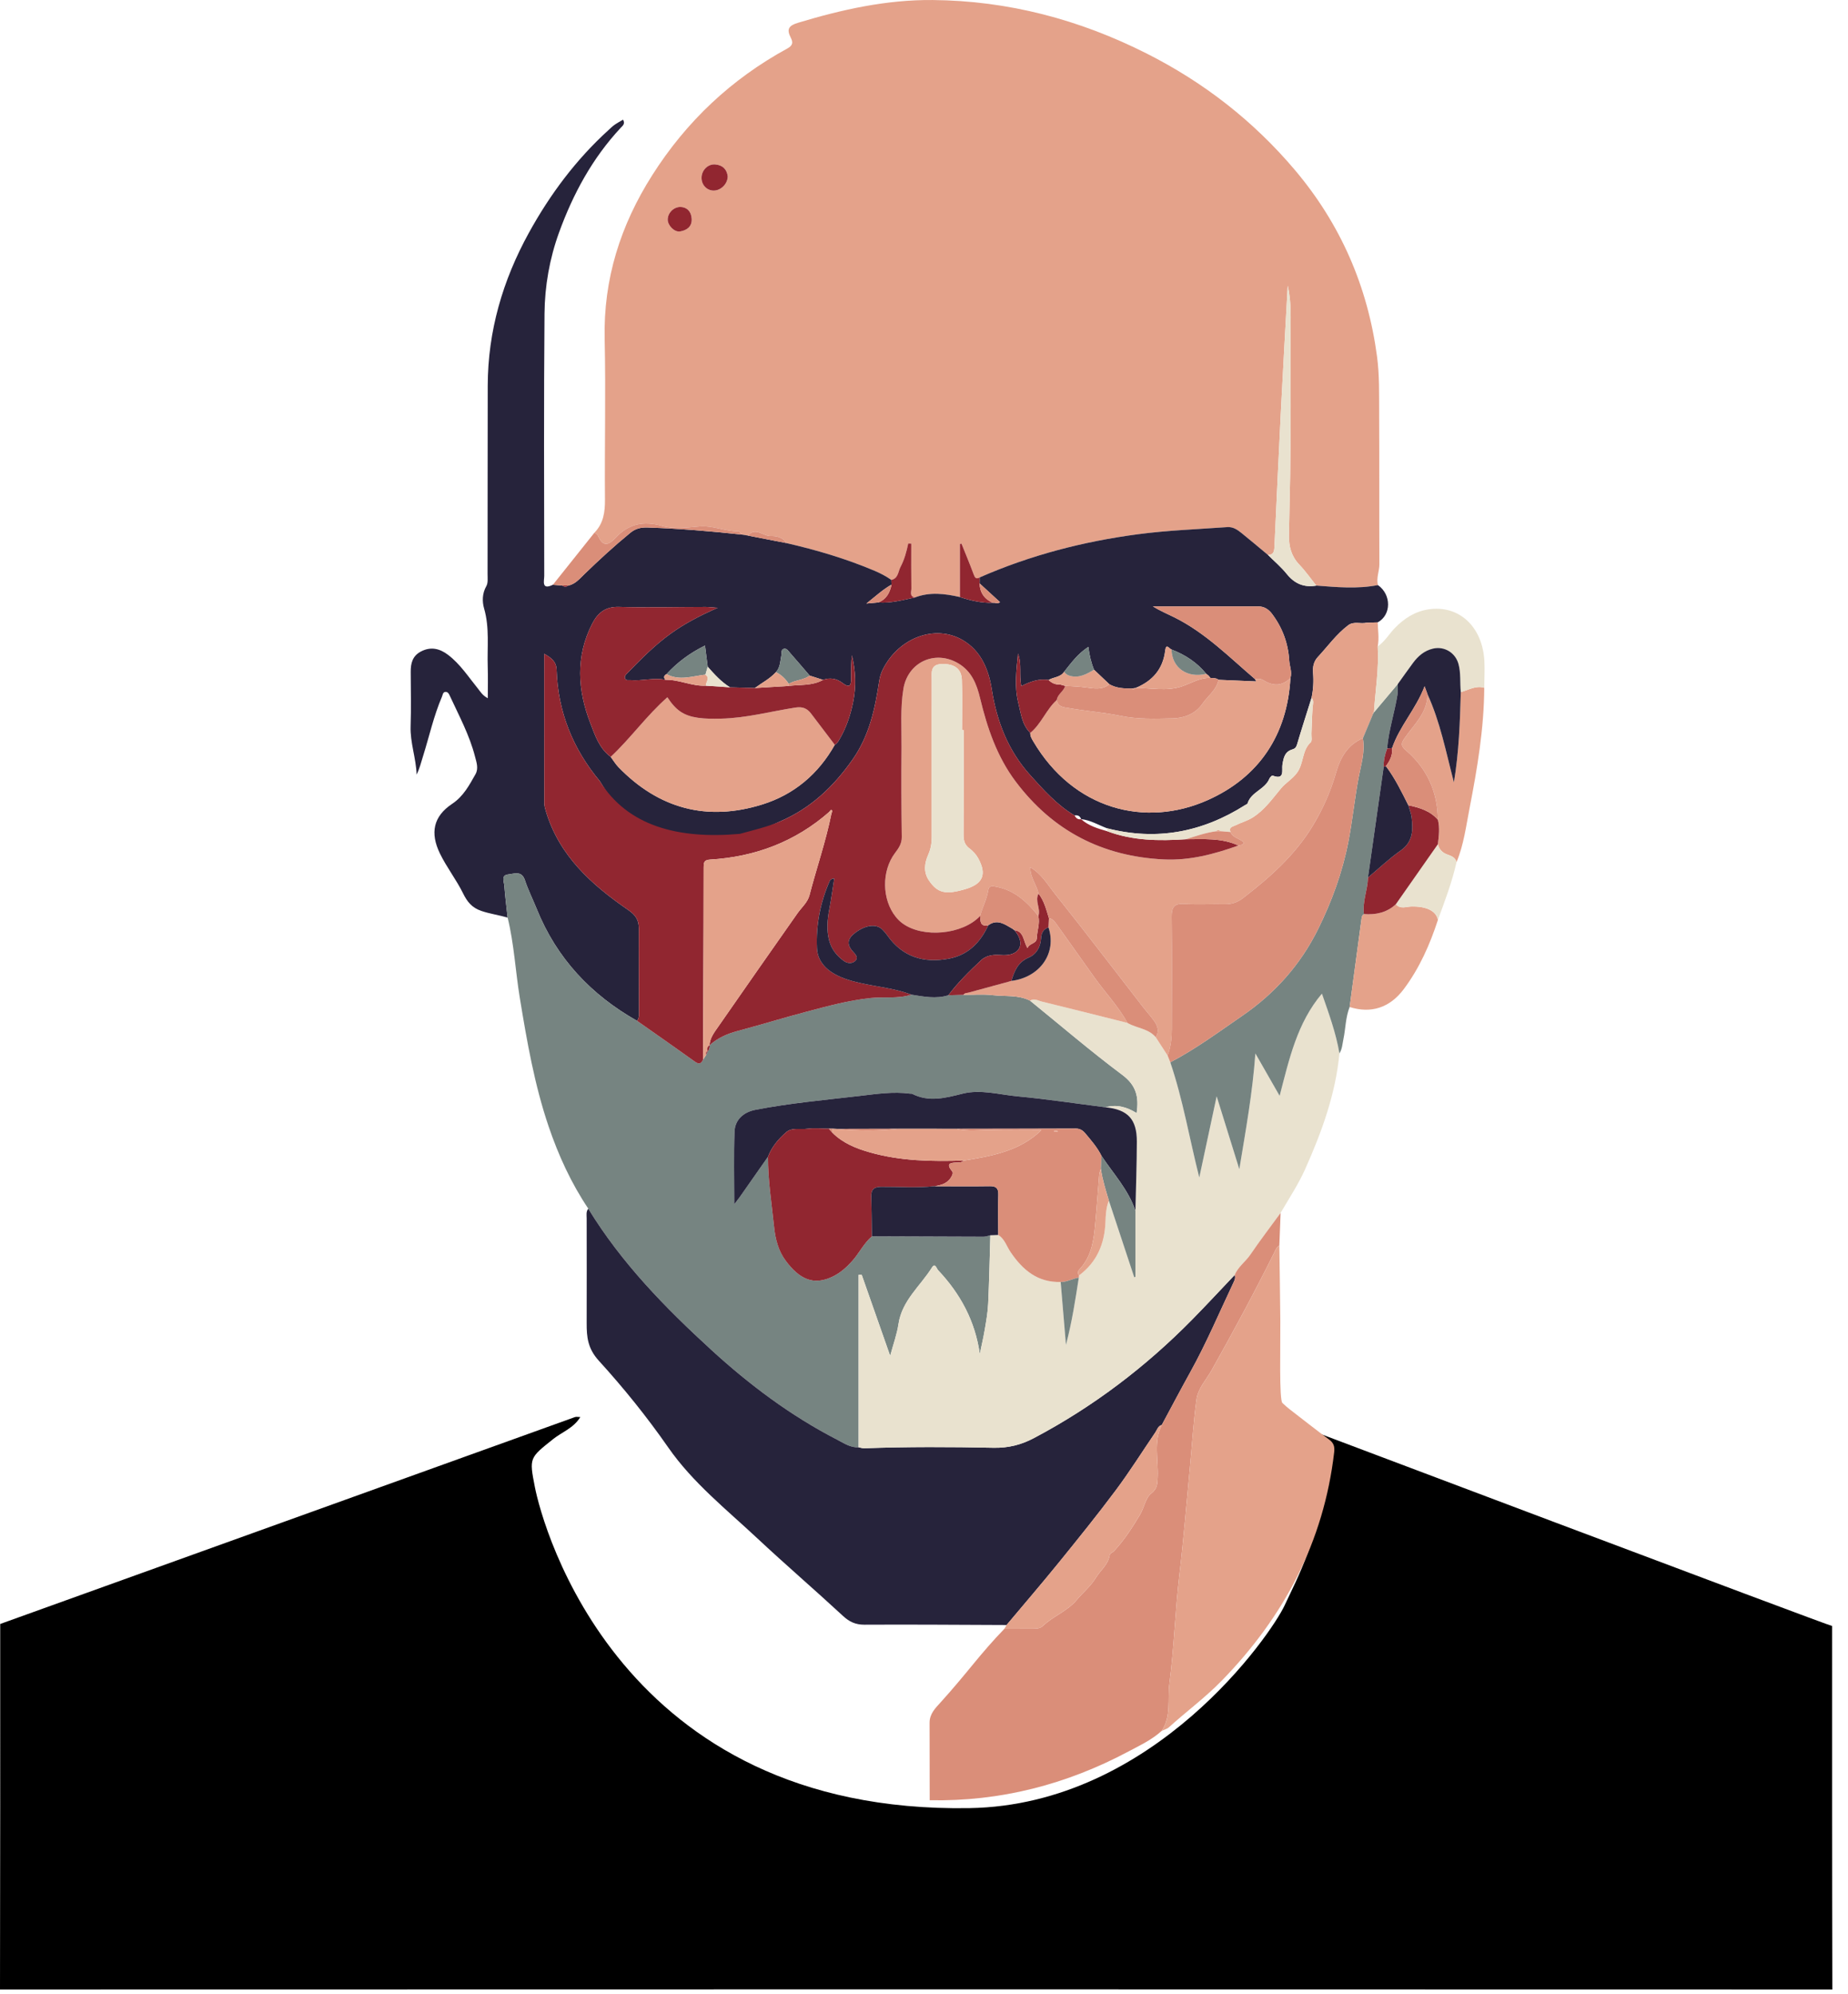 <?xml version="1.0" encoding="UTF-8" standalone="no"?><!DOCTYPE svg PUBLIC "-//W3C//DTD SVG 1.1//EN" "http://www.w3.org/Graphics/SVG/1.1/DTD/svg11.dtd"><svg width="100%" height="100%" viewBox="0 0 114 123" version="1.1" xmlns="http://www.w3.org/2000/svg" xmlns:xlink="http://www.w3.org/1999/xlink" xml:space="preserve" xmlns:serif="http://www.serif.com/" style="fill-rule:evenodd;clip-rule:evenodd;stroke-linejoin:round;stroke-miterlimit:2;"><g id="Layer-1" serif:id="Layer 1"><path d="M59.803,111.519c-21.617,0.357 -26.346,-17.437 -26.808,-19.805c-0.353,-1.806 -0.338,-1.786 1.123,-2.953c0.55,-0.44 1.269,-0.679 1.679,-1.362c-0.139,0 -0.251,-0.03 -0.337,0.005l-35.447,12.757c0,7.515 0.005,15.03 -0.013,22.545c42.502,-0.012 70.531,-0.012 113.033,0c-0.018,-7.473 -0.013,-14.947 -0.013,-22.42c-0.226,-0.016 -34.231,-12.851 -34.231,-12.851c1.012,0.77 2.003,1.567 3.03,2.317c0.113,0.082 0.175,0.22 0.16,0.359c-0.487,4.615 -1.992,7.299 -2.737,8.912c-0.802,1.735 -8.03,12.308 -19.439,12.496" style="fill-rule:nonzero;"/><path d="M41.974,12.763c-0.438,0.012 -0.777,0.371 -0.783,0.775c-0.007,0.362 0.41,0.795 0.763,0.737c0.419,-0.069 0.741,-0.3 0.714,-0.779c-0.025,-0.448 -0.276,-0.714 -0.694,-0.733m2.918,-1.874c-0.043,-0.423 -0.296,-0.709 -0.777,-0.747c-0.443,-0.034 -0.826,0.35 -0.838,0.807c-0.012,0.449 0.323,0.807 0.752,0.805c0.432,-0.002 0.848,-0.394 0.863,-0.865m-8.216,21.958c0.557,-0.576 0.649,-1.271 0.643,-2.049c-0.028,-3.296 0.056,-6.595 -0.019,-9.89c-0.083,-3.694 0.976,-7.016 2.934,-10.101c2.107,-3.319 4.879,-5.929 8.328,-7.812c0.36,-0.196 0.367,-0.386 0.212,-0.686c-0.262,-0.51 -0.118,-0.731 0.454,-0.904c2.711,-0.818 5.456,-1.429 8.299,-1.404c4.661,0.04 9.052,1.201 13.208,3.299c3.524,1.779 6.577,4.154 9.129,7.167c2.83,3.341 4.507,7.199 5.083,11.524c0.153,1.145 0.125,2.318 0.131,3.478c0.016,3.11 -0,6.22 0.013,9.331c0.001,0.434 -0.203,0.849 -0.088,1.287c-1.266,0.248 -2.534,0.128 -3.802,0.031c-0.346,-0.431 -0.663,-0.888 -1.043,-1.286c-0.495,-0.518 -0.655,-1.115 -0.646,-1.812c0.016,-1.222 0.057,-2.443 0.075,-3.664c0.045,-2.881 0.032,-5.763 0.024,-8.644c-0.003,-1.017 0.071,-2.041 -0.174,-3.089c-0.141,2.567 -0.286,5.087 -0.415,7.608c-0.143,2.832 -0.273,5.665 -0.404,8.497c-0.013,0.275 -0.052,0.504 -0.4,0.496c-0.539,-0.447 -1.074,-0.899 -1.619,-1.339c-0.257,-0.208 -0.526,-0.4 -0.89,-0.373c-1.836,0.131 -3.673,0.196 -5.505,0.438c-3.384,0.448 -6.646,1.294 -9.771,2.665c-0.24,0.131 -0.3,-0.003 -0.376,-0.211c-0.233,-0.63 -0.494,-1.251 -0.745,-1.875c-0.032,0.007 -0.064,0.014 -0.097,0.02l0,3.275c-0.927,-0.21 -1.853,-0.328 -2.775,0.026c-0.35,-0.071 -0.215,-0.353 -0.218,-0.549c-0.013,-0.924 -0.006,-1.848 -0.006,-2.771c-0.063,-0.003 -0.126,-0.006 -0.189,-0.009c-0.104,0.5 -0.237,0.993 -0.474,1.441c-0.152,0.287 -0.136,0.71 -0.566,0.805c-0.323,-0.226 -0.666,-0.406 -1.031,-0.561c-1.767,-0.749 -3.597,-1.287 -5.463,-1.715c-0.196,-0.394 -0.686,-0.439 -0.943,-0.43c-0.471,0.016 -0.945,-0.582 -1.405,-0.027c-0.127,-0.021 -0.253,-0.042 -0.38,-0.063c-0.071,-0.069 -0.142,-0.199 -0.213,-0.199c-0.823,0.005 -1.588,-0.381 -2.432,-0.301c-0.758,0.071 -1.574,0.166 -2.283,-0.035c-1.15,-0.326 -2.06,-0.124 -2.848,0.721c-0.434,0.466 -0.788,0.604 -1.094,-0.106c-0.036,-0.084 -0.144,-0.137 -0.219,-0.204" style="fill:#e4a28a;fill-rule:nonzero;"/><path d="M47.864,41.458c-0.371,0.408 -0.863,0.655 -1.298,0.977c-0.511,-0.014 -1.022,-0.029 -1.533,-0.044c-0.541,-0.333 -0.961,-0.799 -1.376,-1.269c-0.053,-0.415 -0.106,-0.829 -0.167,-1.305c-0.951,0.467 -1.713,1.045 -2.374,1.761c-0.166,0.091 -0.195,0.206 -0.064,0.35c-0.723,-0.151 -1.443,0.086 -2.166,0.021c-0.116,-0.011 -0.267,0.044 -0.326,-0.105c-0.054,-0.135 0.049,-0.234 0.134,-0.322c0.85,-0.872 1.7,-1.74 2.699,-2.455c0.848,-0.607 1.762,-1.088 2.877,-1.579c-0.376,-0.028 -0.558,-0.054 -0.741,-0.053c-1.783,0.002 -3.568,0.049 -5.349,-0.003c-0.845,-0.025 -1.312,0.378 -1.651,1.043c-1.032,2.023 -0.904,4.08 -0.111,6.131c0.292,0.757 0.552,1.556 1.256,2.074c0.159,0.214 0.297,0.449 0.481,0.639c2.486,2.56 5.458,3.359 8.861,2.3c1.964,-0.611 3.463,-1.875 4.48,-3.682c0.136,-0.069 0.205,-0.191 0.28,-0.319c0.423,-0.718 0.685,-1.493 0.85,-2.307c0.197,-0.974 0.163,-1.937 -0.076,-2.896c-0.047,0.454 -0.052,0.909 -0.046,1.363c0.006,0.437 -0.032,0.729 -0.555,0.33c-0.339,-0.258 -0.754,-0.328 -1.178,-0.176c-0.275,-0.087 -0.55,-0.175 -0.824,-0.263c-0.4,-0.465 -0.797,-0.932 -1.203,-1.392c-0.104,-0.118 -0.208,-0.303 -0.384,-0.262c-0.201,0.046 -0.133,0.272 -0.162,0.418c-0.07,0.357 -0.064,0.734 -0.334,1.025m26.542,0.099l0.004,0.001c-0.572,-0.702 -1.303,-1.177 -2.141,-1.499c-0.14,-0.041 -0.333,-0.416 -0.39,0.065c-0.135,1.149 -0.79,1.887 -1.837,2.312l0.002,-0.001c-0.08,0.01 -0.161,0.02 -0.241,0.03c-0.475,0.001 -0.945,-0.017 -1.371,-0.265c-0.314,-0.297 -0.628,-0.595 -0.942,-0.893c-0.179,-0.434 -0.286,-0.888 -0.351,-1.408c-0.653,0.423 -1.062,0.992 -1.496,1.536c-0.226,0.345 -0.646,0.319 -0.956,0.502c-0.595,-0.095 -1.133,0.102 -1.683,0.381c-0.148,-0.696 0.041,-1.371 -0.206,-2.006c-0.096,1.012 -0.234,2.03 0.018,3.029c0.163,0.647 0.22,1.352 0.741,1.862c-0.012,0.198 0.086,0.356 0.182,0.518c2.472,4.196 6.896,5.354 10.767,3.625c3.141,-1.402 4.901,-4 5.099,-7.527c0.116,-0.373 -0.054,-0.728 -0.076,-1.093c-0.064,-1.058 -0.421,-2.018 -1.062,-2.868c-0.211,-0.28 -0.484,-0.456 -0.841,-0.456c-2.17,-0.003 -4.34,-0.002 -6.509,-0.002c0.451,0.278 0.901,0.464 1.339,0.682c1.901,0.948 3.377,2.447 4.964,3.803c0.021,0.035 0.043,0.07 0.061,0.107c0.003,0.007 -0.014,0.035 -0.021,0.035c-0.763,-0.032 -1.526,-0.065 -2.289,-0.098c-0.147,-0.127 -0.331,-0.095 -0.502,-0.117c-0.037,-0.046 -0.075,-0.091 -0.113,-0.137c-0.05,-0.039 -0.1,-0.078 -0.15,-0.118m-37.405,6.619c-1.66,-1.988 -2.582,-4.266 -2.666,-6.862c-0.017,-0.515 -0.322,-0.739 -0.763,-0.99c-0,3.121 -0.002,6.167 0.004,9.212c0,0.162 0.049,0.327 0.095,0.485c0.82,2.76 2.825,4.55 5.082,6.102c0.456,0.314 0.659,0.617 0.657,1.145c-0.008,1.678 0.01,3.357 0.01,5.036c0,0.223 0.028,0.46 -0.119,0.66c-2.839,-1.602 -4.957,-3.85 -6.188,-6.896c-0.241,-0.596 -0.531,-1.175 -0.733,-1.782c-0.204,-0.611 -0.67,-0.389 -1.033,-0.353c-0.451,0.045 -0.254,0.442 -0.236,0.693c0.048,0.659 0.134,1.316 0.204,1.973c-0.532,-0.163 -1.085,-0.233 -1.619,-0.415c-0.582,-0.197 -0.873,-0.561 -1.129,-1.083c-0.417,-0.849 -1.01,-1.601 -1.427,-2.457c-0.618,-1.27 -0.41,-2.292 0.756,-3.068c0.696,-0.464 1.052,-1.147 1.437,-1.826c0.203,-0.36 0.058,-0.745 -0.031,-1.092c-0.336,-1.31 -0.977,-2.499 -1.541,-3.718c-0.055,-0.119 -0.125,-0.294 -0.306,-0.262c-0.14,0.025 -0.145,0.188 -0.192,0.297c-0.506,1.179 -0.78,2.433 -1.162,3.652c-0.12,0.381 -0.212,0.771 -0.4,1.149c-0.033,-1.016 -0.405,-1.968 -0.371,-2.982c0.038,-1.119 0.01,-2.24 0.007,-3.36c-0.002,-0.523 0.106,-0.974 0.626,-1.249c0.617,-0.326 1.171,-0.179 1.676,0.203c0.752,0.569 1.259,1.364 1.846,2.085c0.154,0.19 0.273,0.413 0.607,0.592c-0,-0.688 0.017,-1.318 -0.004,-1.947c-0.04,-1.195 0.12,-2.396 -0.223,-3.583c-0.126,-0.435 -0.122,-0.931 0.138,-1.388c0.111,-0.195 0.075,-0.484 0.075,-0.73c0.006,-3.879 0.001,-7.758 0.01,-11.638c0.009,-3.363 0.927,-6.495 2.538,-9.419c1.301,-2.363 2.904,-4.513 4.912,-6.338c0.122,-0.112 0.241,-0.23 0.375,-0.324c0.164,-0.116 0.343,-0.209 0.521,-0.316c0.151,0.254 -0.024,0.374 -0.143,0.501c-1.747,1.873 -2.943,4.083 -3.806,6.464c-0.58,1.599 -0.879,3.293 -0.894,4.992c-0.046,5.393 -0.026,10.786 -0.017,16.18c-0,0.292 -0.192,0.901 0.532,0.549c0.192,0.015 0.384,0.03 0.577,0.046c0.122,0.089 0.245,0.105 0.369,0.003c0.433,-0.087 0.701,-0.418 0.993,-0.7c0.917,-0.888 1.855,-1.751 2.844,-2.559c0.321,-0.262 0.65,-0.338 1.078,-0.323c1.94,0.068 3.871,0.226 5.799,0.436c0.126,0.021 0.252,0.042 0.378,0.063c0.783,0.152 1.566,0.304 2.349,0.457c1.866,0.428 3.697,0.966 5.463,1.715c0.365,0.155 0.708,0.335 1.03,0.561c0.004,0.097 0.007,0.194 0.011,0.291c-0.522,0.293 -0.957,0.693 -1.548,1.166c0.359,-0.033 0.54,-0.049 0.72,-0.065c0.779,0.056 1.522,-0.149 2.271,-0.309c0.922,-0.354 1.848,-0.236 2.775,-0.026c0.661,0.218 1.333,0.372 2.034,0.357c0.145,-0.024 0.307,0.085 0.439,-0.044c-0.425,-0.39 -0.842,-0.772 -1.259,-1.155c0.001,-0.122 0.003,-0.245 0.004,-0.367c3.125,-1.371 6.387,-2.217 9.771,-2.665c1.832,-0.242 3.669,-0.307 5.505,-0.439c0.364,-0.026 0.633,0.166 0.89,0.374c0.545,0.44 1.08,0.892 1.618,1.339c0.391,0.39 0.819,0.75 1.163,1.178c0.484,0.602 1.069,0.846 1.82,0.716c1.269,0.097 2.537,0.217 3.803,-0.031c0.84,0.587 0.833,1.843 -0.015,2.3c-0.229,0.007 -0.458,0.013 -0.687,0.02l0.001,-0c-0.372,0.09 -0.783,-0.107 -1.132,0.156c-0.733,0.551 -1.26,1.3 -1.877,1.962c-0.251,0.269 -0.322,0.603 -0.291,0.977c0.043,0.515 0.014,1.031 -0.095,1.54c-0.301,0.96 -0.611,1.918 -0.897,2.883c-0.049,0.167 -0.133,0.253 -0.274,0.293c-0.489,0.141 -0.555,0.523 -0.626,0.953c-0.05,0.307 0.168,0.968 -0.607,0.663c-0.037,-0.014 -0.166,0.114 -0.199,0.198c-0.271,0.664 -1.128,0.807 -1.343,1.519c-0.014,0.046 -0.098,0.071 -0.15,0.104c-2.639,1.675 -5.468,2.218 -8.521,1.43c-0.531,-0.201 -1.025,-0.506 -1.606,-0.565l0.009,0.005c-0.066,-0.198 -0.206,-0.268 -0.407,-0.23c-1.08,-0.645 -1.908,-1.57 -2.736,-2.49c-1.356,-1.506 -2.058,-3.304 -2.368,-5.288c-0.193,-1.24 -0.678,-2.389 -1.798,-3.04c-1.704,-0.993 -3.928,-0.14 -4.907,1.777c-0.123,0.24 -0.2,0.484 -0.241,0.758c-0.257,1.708 -0.61,3.366 -1.643,4.835c-1.176,1.674 -2.582,3.008 -4.483,3.821c-0.805,0.344 -3.077,1.656 -8.508,1.656" style="fill:#26233b;fill-rule:nonzero;"/><path d="M31.315,56.599c-0.07,-0.657 -0.156,-1.314 -0.204,-1.973c-0.018,-0.251 -0.215,-0.648 0.236,-0.693c0.363,-0.036 0.829,-0.258 1.032,0.353c0.204,0.607 0.493,1.186 0.734,1.782c1.23,3.046 3.349,5.294 6.188,6.896c1.191,0.838 2.387,1.669 3.57,2.519c0.257,0.185 0.386,0.119 0.5,-0.129c0.063,-0.096 0.127,-0.192 0.19,-0.288c0.031,-0.075 0.062,-0.151 0.094,-0.226l-0.007,0.012c0.109,-0.107 0.136,-0.241 0.127,-0.386l-0.007,0.007c0.498,-0.453 1.086,-0.712 1.734,-0.885c1.433,-0.383 2.852,-0.819 4.286,-1.198c1.292,-0.342 2.577,-0.696 3.923,-0.835c0.836,-0.087 1.692,0.057 2.51,-0.207c0.758,0.119 1.516,0.276 2.279,0.036c0.312,-0.009 0.623,-0.017 0.934,-0.025c0.6,0.002 1.207,-0.051 1.798,0.02c0.772,0.092 1.58,-0.033 2.31,0.339c1.891,1.534 3.742,3.121 5.69,4.578c0.864,0.645 1.036,1.367 0.883,2.357c-0.614,-0.386 -1.235,-0.548 -1.914,-0.358c-1.806,-0.23 -3.608,-0.505 -5.419,-0.674c-1.129,-0.106 -2.276,-0.447 -3.398,-0.168c-1.058,0.262 -2.071,0.542 -3.114,0.012c-0.034,-0.017 -0.082,-0.006 -0.123,-0.012c-1.04,-0.138 -2.069,0.017 -3.097,0.138c-2.159,0.253 -4.327,0.445 -6.463,0.862c-0.727,0.142 -1.246,0.617 -1.274,1.332c-0.058,1.454 -0.017,2.912 -0.017,4.495c0.168,-0.224 0.256,-0.334 0.337,-0.45c0.583,-0.828 1.163,-1.658 1.744,-2.487c-0.006,1.455 0.228,2.887 0.376,4.328c0.078,0.762 0.27,1.492 0.718,2.091c0.833,1.113 1.703,1.566 2.925,0.959c0.444,-0.22 0.815,-0.546 1.154,-0.921c0.445,-0.492 0.729,-1.108 1.235,-1.547c2.297,0.01 4.593,0.021 6.89,0.024c0.139,0 0.278,-0.058 0.418,-0.09c-0.043,1.406 -0.07,2.813 -0.135,4.218c-0.024,0.533 -0.12,1.065 -0.209,1.593c-0.085,0.506 -0.204,1.005 -0.308,1.507c-0.288,-2.033 -1.202,-3.713 -2.574,-5.167c-0.091,-0.096 -0.18,-0.476 -0.378,-0.16c-0.716,1.143 -1.849,2.032 -2.064,3.486c-0.093,0.63 -0.32,1.24 -0.513,1.96c-0.61,-1.736 -1.183,-3.368 -1.756,-4.999c-0.063,0.001 -0.127,0.002 -0.191,0.003l0,10.638c-0.506,0.029 -0.903,-0.255 -1.322,-0.471c-2.853,-1.467 -5.4,-3.377 -7.755,-5.531c-2.858,-2.614 -5.56,-5.378 -7.597,-8.716c-1.057,-1.574 -1.84,-3.283 -2.448,-5.072c-0.874,-2.575 -1.337,-5.243 -1.776,-7.918c-0.271,-1.65 -0.352,-3.329 -0.752,-4.959" style="fill:#768481;fill-rule:nonzero;"/><path d="M36.291,74.548c2.037,3.338 4.739,6.102 7.597,8.716c2.355,2.154 4.902,4.064 7.755,5.531c0.419,0.216 0.816,0.5 1.322,0.471c0.121,0.02 0.242,0.063 0.361,0.058c2.652,-0.095 5.305,-0.088 7.955,-0.03c0.914,0.02 1.71,-0.181 2.485,-0.59c3.653,-1.929 6.906,-4.396 9.798,-7.339c0.88,-0.896 1.733,-1.817 2.599,-2.727c0.071,0.173 -0.005,0.325 -0.075,0.473c-0.872,1.846 -1.668,3.727 -2.66,5.515c-0.6,1.081 -1.175,2.174 -1.761,3.262c-0.236,0.059 -0.28,0.286 -0.393,0.452c-0.812,1.194 -1.582,2.42 -2.445,3.576c-1.133,1.518 -2.325,2.993 -3.519,4.465c-1.053,1.297 -2.143,2.564 -3.217,3.844c-2.922,-0.01 -5.844,-0.036 -8.766,-0.019c-0.545,0.003 -0.931,-0.177 -1.315,-0.532c-1.749,-1.618 -3.559,-3.172 -5.297,-4.798c-1.908,-1.784 -3.983,-3.43 -5.492,-5.6c-1.309,-1.881 -2.747,-3.665 -4.28,-5.348c-0.686,-0.752 -0.756,-1.458 -0.753,-2.317c0.009,-2.155 -0,-4.311 0,-6.466c0,-0.203 -0.048,-0.418 0.101,-0.597" style="fill:#26233b;fill-rule:nonzero;"/><path d="M76.163,78.638c-0.866,0.91 -1.719,1.831 -2.599,2.727c-2.892,2.943 -6.144,5.411 -9.798,7.339c-0.775,0.409 -1.571,0.61 -2.484,0.59c-2.651,-0.058 -5.304,-0.065 -7.955,0.03c-0.12,0.005 -0.241,-0.038 -0.362,-0.058l0,-10.638c0.064,-0.001 0.128,-0.002 0.192,-0.003c0.572,1.631 1.145,3.263 1.755,4.999c0.193,-0.72 0.42,-1.33 0.513,-1.96c0.215,-1.454 1.348,-2.343 2.065,-3.486c0.197,-0.316 0.286,0.064 0.377,0.16c1.372,1.454 2.286,3.134 2.574,5.167c0.104,-0.502 0.223,-1.002 0.308,-1.507c0.089,-0.528 0.184,-1.06 0.209,-1.593c0.065,-1.405 0.092,-2.812 0.135,-4.218c0.162,-0.006 0.325,-0.012 0.487,-0.018c0.395,0.244 0.513,0.69 0.753,1.046c0.746,1.107 1.671,1.894 3.098,1.854c0.104,1.231 0.207,2.462 0.326,3.882c0.388,-1.483 0.584,-2.818 0.793,-4.151c0.005,-0.045 0.01,-0.09 0.015,-0.135c1.1,-0.821 1.576,-1.945 1.629,-3.291c0.018,-0.445 0.038,-0.899 0.21,-1.324c0.521,1.575 1.043,3.151 1.565,4.726c0.024,-0.007 0.049,-0.015 0.073,-0.023l0,-4.075c0.032,-1.422 0.084,-2.843 0.088,-4.265c0.005,-1.388 -0.559,-1.982 -1.929,-2.118c0.679,-0.19 1.3,-0.028 1.914,0.358c0.153,-0.99 -0.019,-1.712 -0.883,-2.357c-1.948,-1.456 -3.799,-3.044 -5.689,-4.578c0.25,-0.165 0.485,-0.004 0.712,0.052c1.768,0.431 3.531,0.878 5.296,1.32c0.561,0.334 1.289,0.337 1.743,0.882c0.244,0.377 0.489,0.753 0.733,1.13c0.055,0.139 0.11,0.278 0.165,0.418c0.782,2.298 1.179,4.695 1.79,7.106c0.357,-1.667 0.701,-3.275 1.073,-5.008c0.477,1.537 0.91,2.929 1.397,4.495c0.405,-2.452 0.813,-4.702 0.991,-7.138c0.522,0.913 0.974,1.703 1.496,2.614c0.597,-2.297 1.083,-4.5 2.608,-6.304c0.429,1.232 0.867,2.426 1.08,3.686c-0.239,2.518 -1.092,4.853 -2.115,7.14c-0.423,0.947 -0.996,1.806 -1.514,2.697c-0.622,0.852 -1.265,1.69 -1.857,2.562c-0.302,0.445 -0.768,0.758 -0.978,1.268" style="fill:#e9e2cf;fill-rule:nonzero;"/><path d="M59.445,45.033l-0.1,0c-0,-1.035 0.029,-2.072 -0.01,-3.106c-0.026,-0.69 -0.478,-1 -1.255,-0.971c-0.704,0.027 -0.603,0.543 -0.603,0.992c-0.003,3.231 -0.005,6.462 -0.001,9.692c0,0.379 -0.06,0.727 -0.217,1.08c-0.231,0.524 -0.304,1.073 0.053,1.593c0.528,0.771 1.023,0.887 2.249,0.522c1.074,-0.32 1.325,-0.905 0.785,-1.893c-0.126,-0.229 -0.315,-0.447 -0.526,-0.601c-0.307,-0.224 -0.383,-0.492 -0.381,-0.851c0.012,-2.152 0.006,-4.304 0.006,-6.457m12.582,20.069c-0.244,-0.377 -0.489,-0.753 -0.733,-1.13c0.23,-0.348 0.126,-0.681 -0.083,-0.981c-0.225,-0.321 -0.492,-0.611 -0.732,-0.921c-1.796,-2.315 -3.57,-4.648 -5.397,-6.938c-0.456,-0.571 -0.836,-1.238 -1.503,-1.624c0,0 -0.039,-0.021 -0.039,-0.021l0.02,0.04c-0.01,0.587 0.388,1.044 0.506,1.59c-0.251,0.458 0.153,0.922 -0.014,1.381c-0.675,-0.854 -1.442,-1.574 -2.561,-1.798c-0.229,-0.045 -0.481,-0.121 -0.53,0.212c-0.084,0.556 -0.361,1.046 -0.499,1.582c-1.078,1.154 -3.539,1.386 -4.801,0.446c-0.148,-0.11 -0.284,-0.244 -0.4,-0.388c-0.862,-1.073 -0.884,-2.829 -0.05,-3.939c0.225,-0.298 0.425,-0.575 0.419,-0.993c-0.026,-1.844 -0.031,-3.689 -0.015,-5.534c0.01,-1.199 -0.082,-2.401 0.115,-3.597c0.271,-1.651 1.951,-2.426 3.389,-1.572c0.828,0.491 1.135,1.292 1.341,2.146c0.444,1.842 1.044,3.612 2.2,5.147c2.287,3.038 5.343,4.613 9.129,4.797c1.603,0.078 3.117,-0.326 4.606,-0.859c0.135,-0.024 0.283,-0.022 0.34,-0.181c-0.249,-0.259 -0.68,-0.274 -0.831,-0.651c-0.116,-0.307 0.132,-0.324 0.314,-0.415c0.348,-0.174 0.721,-0.269 1.063,-0.485c0.727,-0.46 1.208,-1.149 1.732,-1.779c0.305,-0.366 0.715,-0.588 1.002,-0.982c0.42,-0.577 0.292,-1.366 0.841,-1.874c0.098,-0.09 0.036,-0.356 0.044,-0.542c0.023,-0.536 0.033,-1.074 0.073,-1.609c0.015,-0.206 0.096,-0.407 -0.066,-0.589c0.109,-0.508 0.139,-1.024 0.095,-1.539c-0.031,-0.374 0.04,-0.708 0.291,-0.977c0.617,-0.662 1.144,-1.411 1.877,-1.962c0.349,-0.263 0.76,-0.066 1.132,-0.156l-0,-0c0.228,-0.007 0.457,-0.013 0.686,-0.02c0.015,0.493 0.096,0.986 0.001,1.479c0.081,1.367 -0.145,2.717 -0.234,4.074l-0.009,0.002l-0.043,0.026l0.007,0.043c-0.212,0.507 -0.424,1.016 -0.636,1.523c-0.944,0.396 -1.395,1.209 -1.652,2.112c-0.332,1.167 -0.816,2.253 -1.44,3.284c-1.1,1.82 -2.661,3.199 -4.324,4.477c-0.32,0.246 -0.682,0.367 -1.099,0.359c-0.829,-0.016 -1.66,0.035 -2.486,-0.017c-0.651,-0.04 -0.805,0.211 -0.797,0.823c0.031,2.298 0.014,4.596 0.009,6.894c-0.002,0.557 -0.058,1.108 -0.258,1.636" style="fill:#e4a28a;fill-rule:nonzero;"/><path d="M76.163,78.638c0.21,-0.51 0.676,-0.823 0.978,-1.268c0.592,-0.872 1.235,-1.71 1.857,-2.562c-0.026,0.67 -0.052,1.34 -0.077,2.01c-0.177,0.099 -0.238,0.282 -0.32,0.448c-1.219,2.451 -2.517,4.859 -3.858,7.246c-0.332,0.591 -0.844,1.125 -0.935,1.807c-0.184,1.369 -0.269,2.751 -0.4,4.127c-0.212,2.223 -0.389,4.45 -0.652,6.667c-0.265,2.24 -0.327,4.497 -0.619,6.731c-0.126,0.969 0.125,2.012 -0.471,2.907c-0.605,0.554 -1.346,0.898 -2.056,1.276c-3.829,2.038 -7.906,3.091 -12.259,3.006c-0.002,-1.593 -0.003,-3.186 -0.007,-4.779c-0.001,-0.55 0.346,-0.89 0.686,-1.265c0.694,-0.764 1.355,-1.558 2.01,-2.356c0.616,-0.749 1.246,-1.484 1.923,-2.178c0.572,-0.002 1.145,-0.004 1.717,-0.005c0.23,-0.001 0.474,0.004 0.648,-0.162c0.642,-0.616 1.519,-0.916 2.103,-1.62c0.383,-0.46 0.846,-0.824 1.176,-1.365c0.278,-0.456 0.751,-0.797 0.846,-1.383c0.022,-0.134 0.181,-0.161 0.261,-0.247c0.637,-0.688 1.148,-1.47 1.622,-2.273c0.248,-0.421 0.33,-1.013 0.677,-1.284c0.397,-0.311 0.384,-0.62 0.402,-1.005c0.05,-1.076 -0.267,-2.183 0.252,-3.223c0.586,-1.088 1.161,-2.181 1.76,-3.262c0.992,-1.788 1.79,-3.669 2.661,-5.515c0.07,-0.148 0.146,-0.3 0.075,-0.473" style="fill:#da8e79;fill-rule:nonzero;"/><path d="M71.666,106.751c0.596,-0.895 0.345,-1.938 0.471,-2.907c0.292,-2.234 0.354,-4.491 0.619,-6.731c0.263,-2.217 0.44,-4.444 0.652,-6.667c0.131,-1.376 0.216,-2.758 0.4,-4.127c0.091,-0.682 0.603,-1.216 0.935,-1.807c1.341,-2.387 2.639,-4.795 3.858,-7.246c0.082,-0.165 0.143,-0.349 0.32,-0.448c0.02,1.554 0.048,3.108 0.06,4.661c0.012,1.494 -0.08,4.901 0.133,5.056c0.088,0.079 0.176,0.159 0.264,0.238c0.066,0.054 0.132,0.108 0.198,0.162c0.803,0.619 1.598,1.248 2.413,1.85c0.287,0.212 0.355,0.432 0.314,0.786c-0.642,5.524 -3.093,10.146 -6.942,14.094c-1.015,1.042 -2.184,1.899 -3.255,2.871c-0.116,0.106 -0.291,0.145 -0.44,0.215" style="fill:#e4a28a;fill-rule:nonzero;"/><path d="M84.074,45.534c0.211,-0.508 0.424,-1.015 0.636,-1.523c0.008,-0.024 0.021,-0.047 0.036,-0.069c-0,0 0.009,-0.002 0.008,-0.002c0.491,-0.584 0.983,-1.168 1.475,-1.753c-0.007,0.225 0.013,0.453 -0.023,0.673c-0.182,1.108 -0.539,2.183 -0.636,3.307c-0.138,0.363 -0.223,0.737 -0.212,1.128c-0.324,2.276 -0.647,4.552 -0.97,6.829c-0.015,0.759 -0.354,1.482 -0.248,2.254c-0.101,0.057 -0.132,0.153 -0.146,0.258c-0.245,1.825 -0.491,3.65 -0.737,5.474c-0.253,0.634 -0.246,1.319 -0.383,1.976c-0.063,0.302 -0.074,0.615 -0.247,0.885c-0.213,-1.26 -0.651,-2.454 -1.08,-3.686c-1.525,1.804 -2.011,4.007 -2.608,6.305c-0.522,-0.912 -0.973,-1.702 -1.496,-2.615c-0.178,2.436 -0.586,4.686 -0.991,7.138c-0.487,-1.566 -0.92,-2.958 -1.398,-4.495c-0.371,1.733 -0.715,3.341 -1.072,5.008c-0.611,-2.412 -1.008,-4.808 -1.79,-7.107c1.562,-0.813 2.971,-1.86 4.419,-2.853c2.038,-1.397 3.617,-3.167 4.71,-5.382c0.845,-1.715 1.492,-3.484 1.859,-5.374c0.257,-1.321 0.384,-2.659 0.636,-3.98c0.148,-0.779 0.406,-1.574 0.258,-2.396" style="fill:#768481;fill-rule:nonzero;"/><path d="M71.667,87.888c-0.519,1.04 -0.202,2.146 -0.252,3.223c-0.018,0.385 -0.005,0.694 -0.402,1.005c-0.347,0.271 -0.429,0.863 -0.677,1.284c-0.474,0.803 -0.985,1.585 -1.622,2.273c-0.08,0.086 -0.239,0.113 -0.26,0.247c-0.096,0.586 -0.569,0.927 -0.847,1.384c-0.33,0.54 -0.793,0.904 -1.176,1.364c-0.585,0.704 -1.461,1.004 -2.103,1.62c-0.174,0.167 -0.418,0.161 -0.648,0.162c-0.572,0 -1.145,0.003 -1.717,0.005c0.043,-0.076 0.087,-0.153 0.13,-0.23c1.074,-1.28 2.164,-2.547 3.217,-3.844c1.194,-1.472 2.386,-2.947 3.519,-4.465c0.863,-1.156 1.633,-2.382 2.445,-3.576c0.113,-0.166 0.157,-0.393 0.393,-0.452" style="fill:#e4a28a;fill-rule:nonzero;"/><path d="M91.561,42.42c-0.015,2.503 -0.426,4.959 -0.902,7.406c-0.22,1.125 -0.359,2.272 -0.807,3.343c-0.077,-0.278 -0.315,-0.376 -0.547,-0.456c-0.322,-0.11 -0.521,-0.316 -0.608,-0.64c0.062,-0.504 0.129,-1.008 0.004,-1.513c-0.016,-1.712 -0.664,-3.152 -1.955,-4.264c-0.349,-0.3 -0.324,-0.442 -0.088,-0.783c0.577,-0.836 1.403,-1.554 1.402,-2.693c0.785,1.708 1.134,3.548 1.629,5.431c0.315,-1.894 0.374,-3.729 0.425,-5.565c0.476,-0.127 0.92,-0.423 1.447,-0.266" style="fill:#e4a28a;fill-rule:nonzero;"/><path d="M83.257,62.11c0.246,-1.825 0.491,-3.649 0.737,-5.474c0.014,-0.105 0.045,-0.201 0.145,-0.258c0.735,0.055 1.409,-0.088 1.967,-0.606c0.285,0.322 0.647,0.142 0.975,0.138c0.927,-0.014 1.512,0.273 1.622,0.825c-0.495,1.523 -1.14,2.978 -2.102,4.265c-0.874,1.168 -2.035,1.524 -3.344,1.11" style="fill:#e4a28a;fill-rule:nonzero;"/><path d="M91.561,42.42c-0.527,-0.157 -0.971,0.139 -1.447,0.266c-0.06,-0.575 0.012,-1.159 -0.142,-1.729c-0.188,-0.697 -0.868,-1.116 -1.573,-0.952c-0.533,0.125 -0.92,0.457 -1.234,0.884c-0.317,0.429 -0.625,0.865 -0.936,1.298c-0.492,0.585 -0.984,1.169 -1.475,1.753c0.091,-1.357 0.316,-2.706 0.235,-4.073c0.436,-0.296 0.695,-0.756 1.052,-1.126c0.578,-0.598 1.244,-1.028 2.073,-1.156c1.891,-0.291 3.356,1.072 3.457,3.22c0.025,0.537 -0.005,1.077 -0.01,1.615" style="fill:#e9e2cf;fill-rule:nonzero;"/><path d="M88.703,56.735c-0.11,-0.552 -0.695,-0.839 -1.622,-0.825c-0.328,0.005 -0.69,0.184 -0.975,-0.138c0.864,-1.233 1.727,-2.466 2.591,-3.699c0.087,0.324 0.286,0.53 0.609,0.64c0.231,0.079 0.469,0.178 0.546,0.456c-0.274,1.224 -0.717,2.393 -1.149,3.566" style="fill:#e9e2cf;fill-rule:nonzero;"/><path d="M45.766,32.971c-1.928,-0.21 -3.859,-0.368 -5.799,-0.436c-0.428,-0.015 -0.757,0.061 -1.078,0.323c-0.989,0.808 -1.927,1.671 -2.844,2.559c-0.292,0.282 -0.56,0.613 -0.993,0.7c-0.123,-0.001 -0.246,-0.002 -0.369,-0.003c-0.193,-0.016 -0.385,-0.031 -0.577,-0.046c0.857,-1.074 1.713,-2.147 2.57,-3.221c0.075,0.067 0.183,0.12 0.219,0.204c0.305,0.711 0.659,0.572 1.094,0.106c0.788,-0.846 1.698,-1.047 2.848,-0.721c0.709,0.201 1.525,0.106 2.283,0.034c0.844,-0.079 1.609,0.307 2.432,0.302c0.071,-0.001 0.142,0.13 0.214,0.199" style="fill:#da8e79;fill-rule:nonzero;"/><path d="M81.201,36.118c-0.753,0.13 -1.337,-0.114 -1.821,-0.716c-0.344,-0.428 -0.772,-0.788 -1.162,-1.178c0.348,0.008 0.387,-0.221 0.4,-0.496c0.131,-2.832 0.261,-5.665 0.404,-8.497c0.129,-2.521 0.274,-5.041 0.415,-7.608c0.245,1.048 0.171,2.072 0.174,3.089c0.008,2.881 0.021,5.763 -0.024,8.644c-0.018,1.221 -0.059,2.442 -0.075,3.664c-0.009,0.697 0.151,1.294 0.646,1.812c0.38,0.398 0.697,0.855 1.043,1.286" style="fill:#e9e2cf;fill-rule:nonzero;"/><path d="M56.44,36.85c-0.749,0.16 -1.492,0.365 -2.271,0.309c0.512,-0.191 0.726,-0.604 0.828,-1.101c-0.004,-0.097 -0.007,-0.194 -0.011,-0.291c0.431,-0.095 0.415,-0.518 0.567,-0.805c0.237,-0.447 0.37,-0.942 0.474,-1.441c0.063,0.003 0.126,0.006 0.189,0.008c0,0.924 -0.007,1.848 0.006,2.772c0.003,0.196 -0.132,0.478 0.218,0.549" style="fill:#912630;fill-rule:nonzero;"/><path d="M61.25,37.181c-0.702,0.015 -1.374,-0.139 -2.035,-0.357l0,-3.275c0.033,-0.006 0.065,-0.013 0.097,-0.02c0.25,0.624 0.512,1.245 0.745,1.875c0.076,0.208 0.136,0.342 0.376,0.211c-0.001,0.122 -0.003,0.245 -0.004,0.367c0.019,0.574 0.298,0.97 0.821,1.199" style="fill:#912630;fill-rule:nonzero;"/><path d="M44.892,10.889c-0.015,0.471 -0.431,0.863 -0.863,0.865c-0.429,0.002 -0.764,-0.356 -0.752,-0.805c0.012,-0.457 0.395,-0.841 0.838,-0.807c0.481,0.038 0.734,0.324 0.777,0.747" style="fill:#912630;fill-rule:nonzero;"/><path d="M41.974,12.763c0.418,0.019 0.669,0.285 0.694,0.733c0.027,0.479 -0.295,0.71 -0.714,0.779c-0.353,0.058 -0.77,-0.375 -0.763,-0.737c0.006,-0.404 0.345,-0.763 0.783,-0.775" style="fill:#912630;fill-rule:nonzero;"/><path d="M48.493,33.491c-0.783,-0.153 -1.566,-0.305 -2.349,-0.457c0.461,-0.555 0.935,0.043 1.406,0.027c0.257,-0.009 0.747,0.036 0.943,0.43" style="fill:#da8e79;fill-rule:nonzero;"/><path d="M37,48.176c1.717,2.763 4.81,3.594 8.638,3.254c0.831,-0.231 1.667,-0.418 2.472,-0.762c1.901,-0.813 3.307,-2.146 4.483,-3.82c1.033,-1.47 1.386,-3.128 1.643,-4.836c0.041,-0.274 0.118,-0.517 0.241,-0.758c0.979,-1.917 3.203,-2.769 4.907,-1.778c1.12,0.652 1.605,1.801 1.798,3.041c0.31,1.984 1.012,3.782 2.368,5.288c0.828,0.919 1.655,1.845 2.736,2.489c0.088,0.162 0.207,0.268 0.407,0.232l-0.009,-0.006c0.466,0.411 1.04,0.585 1.62,0.747c1.57,0.589 3.197,0.604 4.838,0.496c1.1,-0.001 2.21,-0.097 3.253,0.385c-1.489,0.533 -3.003,0.937 -4.606,0.859c-3.786,-0.184 -6.842,-1.759 -9.129,-4.797c-1.156,-1.535 -1.756,-3.305 -2.2,-5.147c-0.206,-0.854 -0.513,-1.655 -1.34,-2.146c-1.438,-0.855 -3.119,-0.079 -3.39,1.572c-0.197,1.196 -0.105,2.398 -0.115,3.597c-0.016,1.845 -0.011,3.69 0.015,5.534c0.006,0.418 -0.194,0.695 -0.419,0.993c-0.835,1.11 -0.812,2.866 0.051,3.939c0.115,0.144 0.251,0.278 0.399,0.388c1.262,0.94 3.723,0.708 4.801,-0.446c0.019,0.323 -0.001,0.68 0.506,0.571c-0.491,1.065 -1.247,1.839 -2.432,2.063c-1.551,0.293 -2.867,-0.103 -3.809,-1.448c-0.083,-0.118 -0.18,-0.228 -0.28,-0.332c-0.38,-0.392 -1.056,-0.294 -1.679,0.174c-0.482,0.362 -0.567,0.714 -0.147,1.17c0.149,0.163 0.359,0.375 0.123,0.586c-0.199,0.177 -0.488,0.138 -0.697,-0.015c-0.424,-0.311 -0.744,-0.703 -0.891,-1.233c-0.182,-0.662 -0.121,-1.308 0.005,-1.966c0.119,-0.625 0.203,-1.258 0.302,-1.887c-0.17,0.029 -0.244,0.078 -0.274,0.146c-0.585,1.326 -0.859,2.715 -0.792,4.163c0.03,0.648 0.394,1.147 0.91,1.481c0.515,0.334 1.108,0.512 1.718,0.653c1.065,0.246 2.167,0.331 3.196,0.728c-0.818,0.264 -1.674,0.12 -2.51,0.207c-1.346,0.14 -2.631,0.493 -3.923,0.835c-1.434,0.38 -2.853,0.815 -4.286,1.198c-0.648,0.173 -1.236,0.432 -1.734,0.885c0.022,-0.461 0.303,-0.81 0.545,-1.16c1.614,-2.329 3.244,-4.648 4.871,-6.969c0.26,-0.371 0.636,-0.684 0.752,-1.13c0.435,-1.678 1.01,-3.319 1.351,-5.022c0.017,-0.071 0.071,-0.179 0.044,-0.204c-0.083,-0.082 -0.119,0.024 -0.163,0.077c-2.111,1.858 -4.597,2.787 -7.382,2.952c-0.369,0.022 -0.38,0.211 -0.379,0.481c0.001,1.221 -0.003,2.442 -0.007,3.663c-0.009,2.731 -0.019,5.462 -0.029,8.193c-0.114,0.248 -0.243,0.314 -0.5,0.129c-1.183,-0.85 -2.379,-1.681 -3.57,-2.519c0.147,-0.2 0.119,-0.437 0.119,-0.66c-0,-1.679 -0.018,-3.358 -0.01,-5.036c0.002,-0.528 -0.201,-0.831 -0.657,-1.145c-2.257,-1.552 -4.262,-3.342 -5.082,-6.102c-0.047,-0.158 -0.095,-0.323 -0.095,-0.485c-0.006,-3.045 -0.004,-6.091 -0.004,-9.212c0.441,0.251 0.746,0.474 0.763,0.99c0.084,2.596 1.006,4.874 2.665,6.862" style="fill:#912630;fill-rule:nonzero;"/><path d="M79.605,41.819c-0.197,3.527 -1.958,6.125 -5.099,7.527c-3.871,1.729 -8.295,0.571 -10.767,-3.625c-0.096,-0.162 -0.194,-0.32 -0.182,-0.518c0.685,-0.562 0.98,-1.437 1.631,-2.027c0.068,0.446 0.447,0.441 0.758,0.497c1.055,0.188 2.126,0.259 3.179,0.478c1.054,0.218 2.137,0.18 3.211,0.156c0.746,-0.017 1.42,-0.298 1.83,-0.89c0.339,-0.489 0.875,-0.857 1.005,-1.488c0.763,0.033 1.526,0.066 2.289,0.098c0.007,-0 0.024,-0.028 0.021,-0.035c-0.018,-0.037 -0.04,-0.072 -0.061,-0.107c0.185,-0.029 0.36,-0.031 0.532,0.077c0.584,0.367 1.142,0.358 1.653,-0.143" style="fill:#e4a28a;fill-rule:nonzero;"/><path d="M51.496,45.937c-1.017,1.807 -2.516,3.071 -4.48,3.682c-3.403,1.059 -6.375,0.26 -8.861,-2.3c-0.184,-0.19 -0.321,-0.425 -0.481,-0.639c1.237,-1.154 2.218,-2.554 3.496,-3.674c0.52,0.794 0.988,1.133 1.881,1.264c0.468,0.068 0.95,0.063 1.425,0.053c1.56,-0.031 3.065,-0.447 4.596,-0.683c0.443,-0.068 0.717,0.052 0.96,0.37c0.49,0.641 0.976,1.285 1.464,1.927" style="fill:#e4a28a;fill-rule:nonzero;"/><path d="M51.496,45.937c-0.488,-0.642 -0.974,-1.286 -1.464,-1.927c-0.243,-0.318 -0.517,-0.438 -0.96,-0.37c-1.531,0.236 -3.036,0.652 -4.596,0.683c-0.475,0.01 -0.957,0.015 -1.425,-0.053c-0.893,-0.131 -1.361,-0.47 -1.881,-1.264c-1.278,1.12 -2.259,2.52 -3.496,3.674c-0.704,-0.518 -0.964,-1.317 -1.256,-2.074c-0.793,-2.051 -0.921,-4.108 0.111,-6.131c0.339,-0.665 0.806,-1.068 1.651,-1.043c1.781,0.052 3.566,0.005 5.349,0.003c0.183,-0.001 0.365,0.025 0.741,0.053c-1.115,0.491 -2.029,0.972 -2.877,1.579c-0.999,0.715 -1.848,1.583 -2.699,2.455c-0.085,0.088 -0.188,0.187 -0.134,0.322c0.059,0.149 0.21,0.094 0.326,0.104c0.723,0.066 1.443,-0.171 2.166,-0.02c0.851,-0.018 1.637,0.406 2.491,0.364c0.497,0.033 0.994,0.066 1.49,0.099c0.511,0.015 1.022,0.03 1.533,0.045c0.689,-0.043 1.378,-0.085 2.067,-0.128c0.719,-0.094 1.47,0.004 2.138,-0.376c0.424,-0.153 0.839,-0.082 1.178,0.176c0.523,0.399 0.561,0.107 0.555,-0.331c-0.006,-0.453 -0.001,-0.907 0.046,-1.362c0.239,0.959 0.273,1.922 0.076,2.895c-0.165,0.815 -0.426,1.59 -0.85,2.308c-0.075,0.128 -0.144,0.25 -0.28,0.319" style="fill:#912630;fill-rule:nonzero;"/><path d="M79.605,41.819c-0.511,0.501 -1.069,0.51 -1.653,0.143c-0.172,-0.108 -0.347,-0.106 -0.532,-0.077c-1.587,-1.356 -3.063,-2.855 -4.964,-3.803c-0.438,-0.218 -0.888,-0.404 -1.339,-0.682c2.169,0 4.339,-0.001 6.509,0.002c0.357,0 0.63,0.176 0.841,0.456c0.641,0.85 0.998,1.81 1.062,2.868c0.022,0.365 0.192,0.72 0.076,1.093" style="fill:#da8e79;fill-rule:nonzero;"/><path d="M75.171,41.929c-0.13,0.631 -0.666,0.999 -1.005,1.488c-0.41,0.592 -1.084,0.873 -1.83,0.89c-1.074,0.023 -2.157,0.062 -3.21,-0.156c-1.054,-0.218 -2.125,-0.29 -3.18,-0.478c-0.311,-0.056 -0.69,-0.051 -0.758,-0.497c0.053,-0.363 0.429,-0.532 0.523,-0.87c0.433,0.011 0.863,0.037 1.295,0.094c0.478,0.062 0.995,0.167 1.426,-0.2c0.426,0.248 0.896,0.266 1.371,0.265c0.09,0.073 0.17,0.058 0.241,-0.029l-0.001,0c0.954,-0.021 1.902,0.221 2.866,-0.103c0.575,-0.194 1.116,-0.55 1.76,-0.521c0.172,0.022 0.355,-0.01 0.502,0.117" style="fill:#da8e79;fill-rule:nonzero;"/><path d="M73.142,51.763c-1.64,0.108 -3.268,0.093 -4.837,-0.496c-0.005,-0.06 -0.01,-0.121 -0.015,-0.182c3.052,0.788 5.882,0.245 8.521,-1.43c0.052,-0.033 0.136,-0.058 0.15,-0.104c0.215,-0.712 1.072,-0.855 1.342,-1.519c0.035,-0.084 0.163,-0.213 0.2,-0.198c0.775,0.305 0.557,-0.356 0.607,-0.662c0.07,-0.431 0.137,-0.813 0.626,-0.954c0.141,-0.04 0.225,-0.126 0.274,-0.293c0.286,-0.965 0.595,-1.923 0.897,-2.883c0.162,0.181 0.081,0.382 0.066,0.588c-0.04,0.535 -0.05,1.073 -0.073,1.609c-0.008,0.186 0.054,0.452 -0.044,0.542c-0.549,0.508 -0.422,1.297 -0.841,1.874c-0.287,0.394 -0.697,0.615 -1.002,0.982c-0.524,0.63 -1.005,1.319 -1.732,1.779c-0.342,0.216 -0.715,0.311 -1.063,0.485c-0.182,0.091 -0.43,0.108 -0.313,0.415c-0.206,-0.017 -0.411,-0.034 -0.617,-0.051c-0.092,-0.083 -0.182,-0.084 -0.271,0.005c-0.646,0.085 -1.257,0.3 -1.875,0.493" style="fill:#e9e2cf;fill-rule:nonzero;"/><path d="M65.711,42.306c-0.094,0.338 -0.469,0.507 -0.523,0.87c-0.651,0.59 -0.946,1.465 -1.631,2.027c-0.521,-0.51 -0.578,-1.216 -0.741,-1.861c-0.252,-1 -0.114,-2.017 -0.018,-3.03c0.247,0.635 0.059,1.31 0.206,2.006c0.55,-0.28 1.088,-0.476 1.682,-0.381c0.194,0.196 0.426,0.295 0.703,0.279l0.3,0.083l0.022,0.007Z" style="fill:#912630;fill-rule:nonzero;"/><path d="M74.669,41.812c-0.644,-0.029 -1.185,0.327 -1.76,0.521c-0.964,0.324 -1.912,0.082 -2.867,0.103c1.047,-0.425 1.702,-1.163 1.837,-2.312c0.057,-0.482 0.25,-0.105 0.39,-0.065c0.02,1.127 0.97,1.792 2.141,1.499l-0.004,-0.001c0.05,0.039 0.1,0.079 0.15,0.118c0.038,0.046 0.076,0.091 0.113,0.137" style="fill:#e4a28a;fill-rule:nonzero;"/><path d="M41.116,41.578c0.661,-0.716 1.423,-1.294 2.374,-1.761c0.061,0.476 0.114,0.89 0.167,1.305c-0.046,0.162 -0.092,0.325 -0.139,0.487c-0.802,0.09 -1.607,0.404 -2.402,-0.031" style="fill:#768481;fill-rule:nonzero;"/><path d="M65.39,42.216c-0.278,0.016 -0.51,-0.082 -0.704,-0.279c0.311,-0.183 0.731,-0.157 0.957,-0.503c0.095,0.132 0.2,0.211 0.378,0.256c0.572,0.145 1.016,-0.119 1.469,-0.383c0.314,0.298 0.628,0.595 0.942,0.893c-0.432,0.367 -0.948,0.262 -1.426,0.2c-0.432,-0.057 -0.862,-0.083 -1.295,-0.094c-0,0 -0.022,-0.007 -0.022,-0.007c-0.1,-0.027 -0.2,-0.055 -0.299,-0.083" style="fill:#e4a28a;fill-rule:nonzero;"/><path d="M47.864,41.458c0.27,-0.291 0.264,-0.668 0.334,-1.025c0.029,-0.146 -0.039,-0.372 0.162,-0.418c0.176,-0.041 0.28,0.144 0.384,0.262c0.406,0.46 0.803,0.927 1.202,1.392c-0.383,0.29 -0.892,0.262 -1.29,0.512c-0.2,-0.311 -0.456,-0.56 -0.792,-0.723" style="fill:#768481;fill-rule:nonzero;"/><path d="M67.49,41.307c-0.453,0.264 -0.897,0.527 -1.469,0.383c-0.178,-0.045 -0.283,-0.124 -0.378,-0.256c0.434,-0.544 0.843,-1.112 1.496,-1.535c0.065,0.52 0.172,0.974 0.351,1.408" style="fill:#768481;fill-rule:nonzero;"/><path d="M74.41,41.558c-1.171,0.293 -2.121,-0.372 -2.141,-1.499c0.838,0.322 1.569,0.797 2.141,1.499" style="fill:#768481;fill-rule:nonzero;"/><path d="M41.116,41.578c0.795,0.435 1.6,0.121 2.402,0.031c0.307,0.216 0.015,0.455 0.025,0.683c-0.854,0.042 -1.64,-0.382 -2.491,-0.364c-0.131,-0.144 -0.103,-0.26 0.064,-0.35" style="fill:#e4a28a;fill-rule:nonzero;"/><path d="M47.864,41.458c0.336,0.163 0.592,0.412 0.792,0.723c-0.008,0.043 -0.015,0.085 -0.022,0.127c-0.69,0.043 -1.379,0.085 -2.068,0.127c0.435,-0.322 0.927,-0.569 1.298,-0.977" style="fill:#e4a28a;fill-rule:nonzero;"/><path d="M43.543,42.292c-0.01,-0.228 0.282,-0.467 -0.025,-0.683c0.047,-0.162 0.093,-0.325 0.139,-0.487c0.415,0.47 0.835,0.936 1.376,1.269c-0.496,-0.033 -0.993,-0.066 -1.49,-0.099" style="fill:#e9e2cf;fill-rule:nonzero;"/><path d="M48.634,42.308c0.007,-0.042 0.014,-0.084 0.022,-0.127c0.399,-0.25 0.907,-0.222 1.29,-0.512c0.275,0.088 0.55,0.176 0.825,0.263c-0.668,0.38 -1.419,0.282 -2.137,0.376" style="fill:#da8e79;fill-rule:nonzero;"/><path d="M54.997,36.058c-0.102,0.497 -0.316,0.91 -0.828,1.101c-0.18,0.016 -0.361,0.032 -0.72,0.065c0.591,-0.473 1.026,-0.873 1.548,-1.166" style="fill:#da8e79;fill-rule:nonzero;"/><path d="M61.25,37.181c-0.523,-0.229 -0.802,-0.625 -0.821,-1.199c0.417,0.383 0.834,0.765 1.259,1.155c-0.132,0.129 -0.294,0.02 -0.438,0.044" style="fill:#da8e79;fill-rule:nonzero;"/><path d="M34.683,36.114c0.123,0.001 0.246,0.002 0.369,0.003c-0.124,0.102 -0.247,0.086 -0.369,-0.003" style="fill:#912630;fill-rule:nonzero;"/><path d="M70.044,42.436c-0.071,0.087 -0.151,0.102 -0.241,0.029c0.08,-0.01 0.161,-0.02 0.241,-0.029" style="fill:#e4a28a;fill-rule:nonzero;"/><path d="M74.556,41.675c-0.05,-0.039 -0.1,-0.079 -0.15,-0.118c0.05,0.039 0.1,0.079 0.15,0.118" style="fill:#768481;fill-rule:nonzero;"/><path d="M68.201,68.295c1.37,0.136 1.934,0.73 1.929,2.118c-0.004,1.422 -0.056,2.843 -0.088,4.265c-0.43,-1.294 -1.358,-2.281 -2.092,-3.387c-0.258,-0.524 -0.641,-0.959 -1.012,-1.402c-0.155,-0.183 -0.332,-0.285 -0.586,-0.284c-2.461,0.01 -4.921,0.012 -7.382,0.016c-1.165,-0.001 -2.33,-0.001 -3.495,-0.002c-1.28,0.003 -2.561,0.006 -3.842,0.009c-0.087,-0.004 -0.174,-0.009 -0.261,-0.014c-0.081,-0 -0.161,-0 -0.242,-0.001c-0.434,-0.003 -0.876,-0.055 -1.302,0.003c-0.444,0.061 -0.971,-0.093 -1.32,0.209c-0.476,0.411 -0.901,0.903 -1.131,1.518c-0.581,0.829 -1.161,1.659 -1.743,2.487c-0.082,0.116 -0.17,0.226 -0.338,0.45c-0,-1.583 -0.04,-3.041 0.017,-4.495c0.028,-0.715 0.547,-1.19 1.273,-1.332c2.137,-0.417 4.305,-0.609 6.464,-0.862c1.028,-0.121 2.057,-0.276 3.097,-0.137c0.041,0.005 0.089,-0.006 0.124,0.011c1.042,0.53 2.055,0.251 3.113,-0.012c1.122,-0.279 2.269,0.063 3.398,0.168c1.811,0.169 3.613,0.444 5.419,0.674" style="fill:#26233b;fill-rule:nonzero;"/><path d="M47.377,71.343c0.23,-0.615 0.655,-1.107 1.131,-1.518c0.349,-0.302 0.876,-0.148 1.32,-0.209c0.426,-0.058 0.868,-0.006 1.302,-0.003c0.074,0.083 0.147,0.166 0.22,0.248c0.648,0.649 1.463,0.974 2.326,1.218c1.891,0.534 3.825,0.562 5.767,0.502c-0.111,0.117 -0.258,0.118 -0.402,0.12c-0.398,0.006 -0.712,0.05 -0.312,0.531c0.084,0.101 0.036,0.208 -0.032,0.332c-0.23,0.427 -0.625,0.53 -1.049,0.598c-1.094,0.114 -2.191,0.03 -3.287,0.038c-0.406,0.002 -0.625,0.13 -0.613,0.57c0.022,0.828 0.026,1.655 0.038,2.483c-0.507,0.439 -0.791,1.055 -1.236,1.547c-0.339,0.375 -0.71,0.701 -1.154,0.921c-1.222,0.607 -2.092,0.154 -2.924,-0.959c-0.449,-0.599 -0.641,-1.329 -0.719,-2.091c-0.148,-1.441 -0.382,-2.874 -0.376,-4.328" style="fill:#912630;fill-rule:nonzero;"/><path d="M51.287,50.192c-0.341,1.703 -0.916,3.344 -1.351,5.022c-0.116,0.446 -0.492,0.759 -0.752,1.13c-1.627,2.321 -3.257,4.64 -4.871,6.97c-0.242,0.349 -0.523,0.698 -0.545,1.159l0.007,-0.007c-0.151,0.093 -0.169,0.229 -0.127,0.386l0.007,-0.012c-0.136,0.032 -0.091,0.139 -0.094,0.226c-0.063,0.096 -0.127,0.192 -0.19,0.288c0.01,-2.731 0.02,-5.462 0.029,-8.193c0.004,-1.221 0.008,-2.442 0.007,-3.663c-0.001,-0.27 0.01,-0.459 0.379,-0.481c2.785,-0.165 5.271,-1.094 7.382,-2.952l0.119,0.127Z" style="fill:#e4a28a;fill-rule:nonzero;"/><path d="M56.221,61.348c-1.029,-0.397 -2.131,-0.482 -3.196,-0.728c-0.61,-0.141 -1.203,-0.319 -1.718,-0.653c-0.516,-0.334 -0.88,-0.833 -0.91,-1.481c-0.066,-1.448 0.208,-2.837 0.792,-4.163c0.03,-0.068 0.104,-0.117 0.274,-0.146c-0.099,0.629 -0.183,1.262 -0.302,1.887c-0.126,0.658 -0.187,1.304 -0.005,1.966c0.147,0.53 0.467,0.922 0.891,1.233c0.209,0.153 0.498,0.192 0.697,0.015c0.236,-0.211 0.026,-0.423 -0.123,-0.586c-0.42,-0.456 -0.335,-0.808 0.147,-1.17c0.623,-0.468 1.299,-0.566 1.679,-0.174c0.1,0.104 0.197,0.214 0.28,0.332c0.943,1.346 2.258,1.741 3.809,1.448c1.185,-0.224 1.941,-0.998 2.432,-2.063c0.561,-0.408 1.013,-0.054 1.479,0.21l0.137,0.1l-0.005,-0.005c0.578,0.672 0.46,1.338 -0.281,1.505c-0.237,0.053 -0.495,0.033 -0.742,0.022c-0.391,-0.017 -0.769,0.077 -1.039,0.331c-0.718,0.674 -1.421,1.365 -2.016,2.156c-0.764,0.24 -1.522,0.083 -2.28,-0.036" style="fill:#26233b;fill-rule:nonzero;"/><path d="M53.786,76.253c-0.012,-0.828 -0.016,-1.655 -0.038,-2.483c-0.012,-0.44 0.207,-0.568 0.613,-0.57c1.096,-0.008 2.193,0.076 3.287,-0.038c1.135,0.001 2.27,0.015 3.404,-0.003c0.4,-0.006 0.544,0.126 0.532,0.534c-0.026,0.825 -0.006,1.65 -0.004,2.476c-0.163,0.006 -0.325,0.012 -0.487,0.018c-0.139,0.032 -0.279,0.09 -0.418,0.09c-2.296,-0.004 -4.593,-0.015 -6.889,-0.024" style="fill:#26233b;fill-rule:nonzero;"/><path d="M69.551,63.09c-1.764,-0.442 -3.528,-0.889 -5.296,-1.32c-0.227,-0.056 -0.462,-0.217 -0.712,-0.052c-0.731,-0.372 -1.539,-0.248 -2.311,-0.339c-0.591,-0.071 -1.198,-0.018 -1.798,-0.02c0.072,-0.128 0.207,-0.108 0.321,-0.139c0.879,-0.239 1.758,-0.479 2.637,-0.72c1.775,-0.225 2.814,-1.726 2.287,-3.304c0.009,-0.188 0.018,-0.377 0.027,-0.565c0.251,0.042 0.371,0.228 0.506,0.421c0.749,1.065 1.516,2.118 2.265,3.184c0.677,0.962 1.505,1.815 2.074,2.854" style="fill:#e4a28a;fill-rule:nonzero;"/><path d="M64.706,56.63c-0.009,0.189 -0.018,0.378 -0.027,0.567c-0.318,0.109 -0.442,0.353 -0.458,0.667c-0.028,0.544 -0.285,0.991 -0.761,1.194c-0.668,0.285 -0.885,0.834 -1.068,1.443c-0.879,0.239 -1.758,0.48 -2.637,0.719c-0.114,0.031 -0.249,0.011 -0.32,0.139c-0.312,0.008 -0.623,0.016 -0.935,0.025c0.596,-0.791 1.299,-1.482 2.017,-2.156c0.27,-0.254 0.648,-0.348 1.039,-0.331c0.247,0.011 0.505,0.031 0.742,-0.022c0.741,-0.167 0.859,-0.833 0.281,-1.505c0.594,0.076 0.532,0.654 0.804,1.102c0.133,-0.318 0.565,-0.254 0.576,-0.62c0.014,-0.453 0.201,-0.894 0.093,-1.354c0.167,-0.459 -0.237,-0.923 0.014,-1.381c0.349,0.447 0.477,0.988 0.64,1.513" style="fill:#912630;fill-rule:nonzero;"/><path d="M43.648,64.852c-0.042,-0.156 -0.024,-0.293 0.127,-0.386c0.009,0.146 -0.018,0.279 -0.127,0.386" style="fill:#912630;fill-rule:nonzero;"/><path d="M43.561,65.066c0.003,-0.087 -0.042,-0.194 0.094,-0.226c-0.032,0.075 -0.063,0.151 -0.094,0.226" style="fill:#912630;fill-rule:nonzero;"/><path d="M84.074,45.534c0.148,0.822 -0.11,1.617 -0.258,2.396c-0.252,1.321 -0.379,2.659 -0.636,3.98c-0.367,1.89 -1.014,3.659 -1.859,5.374c-1.093,2.215 -2.672,3.985 -4.71,5.382c-1.448,0.993 -2.857,2.04 -4.419,2.853c-0.055,-0.139 -0.11,-0.278 -0.165,-0.417c0.199,-0.528 0.257,-1.079 0.258,-1.635c0.005,-2.299 0.022,-4.597 -0.009,-6.895c-0.008,-0.611 0.146,-0.863 0.797,-0.823c0.825,0.052 1.658,0.001 2.486,0.017c0.417,0.008 0.779,-0.113 1.099,-0.359c1.663,-1.278 3.224,-2.656 4.325,-4.477c0.623,-1.031 1.107,-2.117 1.439,-3.284c0.257,-0.903 0.708,-1.716 1.652,-2.112" style="fill:#da8e79;fill-rule:nonzero;"/><path d="M65.267,69.782c-0.05,-0.027 -0.078,-0.056 -0.105,-0.054c-0.052,0.003 -0.104,0.022 -0.156,0.035c0.027,0.017 0.054,0.046 0.082,0.046c0.052,0.001 0.105,-0.015 0.179,-0.027m-3.687,6.386c-0.002,-0.825 -0.022,-1.651 0.003,-2.475c0.013,-0.408 -0.131,-0.54 -0.531,-0.534c-1.134,0.018 -2.269,0.004 -3.404,0.003c0.424,-0.068 0.819,-0.171 1.049,-0.598c0.068,-0.125 0.116,-0.231 0.032,-0.332c-0.4,-0.481 -0.086,-0.525 0.312,-0.531c0.144,-0.002 0.291,-0.003 0.402,-0.12c1.756,-0.276 3.495,-0.601 4.794,-1.874c-0.948,-0 -1.998,0.017 -3.047,-0.006c-0.74,-0.016 -1.486,0.101 -2.22,-0.08c2.461,-0.004 4.921,-0.006 7.382,-0.016c0.254,-0.001 0.431,0.101 0.586,0.284c0.371,0.443 0.754,0.878 1.012,1.402c-0.013,0.266 -0.026,0.531 -0.039,0.796c-0.035,0.117 -0.091,0.232 -0.101,0.351c-0.087,1.027 -0.154,2.056 -0.251,3.082c-0.089,0.948 -0.21,1.89 -0.869,2.66c-0.106,0.123 -0.294,0.271 -0.125,0.485c-0.005,0.045 -0.01,0.09 -0.015,0.135c-0.382,0.055 -0.722,0.277 -1.119,0.269c-1.427,0.04 -2.351,-0.746 -3.098,-1.855c-0.24,-0.355 -0.358,-0.801 -0.753,-1.046" style="fill:#da8e79;fill-rule:nonzero;"/><path d="M64.706,56.63c-0.163,-0.525 -0.291,-1.066 -0.64,-1.513c-0.118,-0.546 -0.516,-1.003 -0.506,-1.59l0.019,-0.019c0.667,0.386 1.047,1.053 1.502,1.624c1.828,2.29 3.602,4.623 5.398,6.938c0.24,0.31 0.507,0.6 0.732,0.921c0.209,0.299 0.313,0.633 0.083,0.981c-0.454,-0.545 -1.182,-0.548 -1.743,-0.881c-0.569,-1.041 -1.397,-1.893 -2.074,-2.855c-0.749,-1.066 -1.515,-2.119 -2.265,-3.185c-0.135,-0.191 -0.255,-0.379 -0.506,-0.421" style="fill:#da8e79;fill-rule:nonzero;"/><path d="M67.911,72.087c0.013,-0.265 0.026,-0.531 0.039,-0.796c0.734,1.106 1.662,2.093 2.092,3.387l0,4.075c-0.024,0.008 -0.049,0.016 -0.074,0.023c-0.521,-1.575 -1.043,-3.151 -1.564,-4.726c-0.193,-0.647 -0.4,-1.291 -0.493,-1.963" style="fill:#768481;fill-rule:nonzero;"/><path d="M67.911,72.087c0.093,0.672 0.3,1.316 0.493,1.963c-0.172,0.425 -0.192,0.879 -0.21,1.324c-0.053,1.346 -0.529,2.47 -1.629,3.291c-0.169,-0.214 0.019,-0.362 0.125,-0.485c0.659,-0.77 0.78,-1.712 0.869,-2.661c0.097,-1.025 0.164,-2.054 0.251,-3.081c0.011,-0.119 0.066,-0.234 0.101,-0.351" style="fill:#e4a28a;fill-rule:nonzero;"/><path d="M65.431,79.069c0.397,0.009 0.737,-0.214 1.119,-0.269c-0.209,1.333 -0.405,2.668 -0.793,4.151c-0.119,-1.42 -0.223,-2.651 -0.326,-3.882" style="fill:#768481;fill-rule:nonzero;"/><path d="M59.445,45.033c-0,2.153 0.006,4.305 -0.006,6.457c-0.002,0.359 0.074,0.627 0.381,0.851c0.211,0.154 0.4,0.372 0.526,0.601c0.54,0.988 0.289,1.573 -0.785,1.893c-1.226,0.365 -1.721,0.249 -2.249,-0.522c-0.357,-0.52 -0.284,-1.069 -0.053,-1.593c0.157,-0.353 0.217,-0.701 0.217,-1.08c-0.004,-3.23 -0.002,-6.461 0.001,-9.692c0,-0.449 -0.101,-0.965 0.603,-0.992c0.777,-0.029 1.229,0.281 1.255,0.971c0.039,1.034 0.01,2.071 0.01,3.106l0.1,0" style="fill:#e9e2cf;fill-rule:nonzero;"/><path d="M64.052,56.498c0.108,0.46 -0.079,0.901 -0.093,1.354c-0.011,0.366 -0.443,0.302 -0.576,0.62c-0.272,-0.448 -0.21,-1.026 -0.804,-1.102c-0,0 0.005,0.005 0.005,0.004c-0.046,-0.033 -0.092,-0.066 -0.137,-0.099c-0.466,-0.264 -0.918,-0.619 -1.479,-0.21c-0.507,0.109 -0.487,-0.248 -0.507,-0.571c0.139,-0.536 0.416,-1.026 0.5,-1.582c0.049,-0.333 0.301,-0.258 0.531,-0.212c1.118,0.223 1.885,0.944 2.56,1.798" style="fill:#da8e79;fill-rule:nonzero;"/><path d="M75.288,51.265c0.206,0.017 0.411,0.034 0.616,0.051c0.151,0.377 0.582,0.392 0.832,0.651c-0.058,0.159 -0.206,0.157 -0.341,0.181c-1.043,-0.481 -2.153,-0.386 -3.253,-0.385c0.618,-0.192 1.229,-0.408 1.875,-0.493c0.09,-0.002 0.181,-0.004 0.271,-0.005" style="fill:#da8e79;fill-rule:nonzero;"/><path d="M63.56,53.527l-0.02,-0.04c-0,0 0.039,0.021 0.039,0.021c0,-0 -0.019,0.019 -0.019,0.019" style="fill:#da8e79;fill-rule:nonzero;"/><path d="M84.746,43.942c-0.015,0.022 -0.027,0.045 -0.036,0.069c-0,-0 -0.007,-0.043 -0.007,-0.043l0.043,-0.026Z" style="fill:#e9e2cf;fill-rule:nonzero;"/><path d="M86.229,42.187c0.311,-0.433 0.619,-0.869 0.936,-1.298c0.314,-0.427 0.701,-0.759 1.234,-0.884c0.705,-0.164 1.385,0.255 1.573,0.952c0.154,0.57 0.082,1.154 0.142,1.729c-0.051,1.836 -0.11,3.671 -0.425,5.565c-0.495,-1.883 -0.844,-3.723 -1.629,-5.431c-0.047,-0.128 -0.093,-0.257 -0.179,-0.491c-0.541,1.417 -1.549,2.464 -2.004,3.811c-0.103,0.009 -0.205,0.018 -0.308,0.027c0.098,-1.125 0.455,-2.199 0.637,-3.307c0.036,-0.22 0.017,-0.448 0.023,-0.673" style="fill:#26233b;fill-rule:nonzero;"/><path d="M88.697,52.073c-0.863,1.233 -1.727,2.466 -2.591,3.699c-0.558,0.518 -1.232,0.661 -1.967,0.606c-0.105,-0.772 0.234,-1.495 0.249,-2.254c0.669,-0.56 1.306,-1.168 2.018,-1.667c0.76,-0.532 0.763,-1.253 0.677,-2.024c-0.029,-0.261 -0.135,-0.513 -0.205,-0.769c0.681,0.148 1.344,0.336 1.823,0.896c0.124,0.505 0.058,1.009 -0.004,1.513" style="fill:#912630;fill-rule:nonzero;"/><path d="M86.878,49.664c0.07,0.256 0.176,0.508 0.205,0.769c0.086,0.771 0.083,1.492 -0.677,2.024c-0.712,0.5 -1.349,1.107 -2.018,1.667c0.323,-2.277 0.647,-4.553 0.97,-6.829c0.045,-0.014 0.09,-0.028 0.136,-0.042c0.563,0.745 0.967,1.582 1.384,2.411" style="fill:#26233b;fill-rule:nonzero;"/><path d="M85.494,47.253c-0.046,0.014 -0.091,0.028 -0.136,0.042c-0.011,-0.392 0.074,-0.765 0.212,-1.128c0.102,-0.009 0.204,-0.018 0.307,-0.026c0.045,0.43 -0.137,0.782 -0.383,1.112" style="fill:#912630;fill-rule:nonzero;"/><path d="M85.494,47.253c0.246,-0.33 0.428,-0.682 0.383,-1.112c0.455,-1.348 1.463,-2.395 2.004,-3.812c0.086,0.234 0.132,0.363 0.179,0.491c0.001,1.139 -0.825,1.857 -1.402,2.693c-0.236,0.341 -0.261,0.483 0.088,0.783c1.291,1.112 1.938,2.552 1.955,4.264c-0.479,-0.56 -1.142,-0.748 -1.823,-0.896c-0.417,-0.829 -0.821,-1.666 -1.384,-2.411" style="fill:#da8e79;fill-rule:nonzero;"/><path d="M51.168,50.065c0.044,-0.053 0.08,-0.159 0.163,-0.077c0.027,0.025 -0.027,0.133 -0.044,0.204c-0.04,-0.043 -0.08,-0.085 -0.119,-0.127" style="fill:#e4a28a;fill-rule:nonzero;"/><path d="M75.288,51.265c-0.09,0.001 -0.181,0.003 -0.271,0.005c0.089,-0.089 0.179,-0.088 0.271,-0.005" style="fill:#e4a28a;fill-rule:nonzero;"/><path d="M65.39,42.216c0.099,0.028 0.199,0.056 0.299,0.083c-0.1,-0.027 -0.2,-0.055 -0.299,-0.083" style="fill:#da8e79;fill-rule:nonzero;"/><path d="M58.97,69.621c0.734,0.181 1.48,0.064 2.22,0.08c1.049,0.023 2.099,0.006 3.047,0.006c-1.299,1.273 -3.038,1.598 -4.794,1.874c-1.942,0.06 -3.876,0.032 -5.767,-0.502c-0.863,-0.244 -1.678,-0.569 -2.326,-1.218c0.008,-0.082 0.015,-0.164 0.022,-0.247c0.087,0.005 0.174,0.009 0.261,0.014c1.281,0.134 2.562,0.133 3.843,-0.009c1.164,0.001 2.329,0.002 3.494,0.002" style="fill:#e4a28a;fill-rule:nonzero;"/><path d="M55.475,69.619c-1.28,0.142 -2.561,0.143 -3.842,0.009c1.281,-0.003 2.562,-0.006 3.842,-0.009" style="fill:#da8e79;fill-rule:nonzero;"/><path d="M51.372,69.614c-0.007,0.083 -0.014,0.165 -0.022,0.247c-0.073,-0.082 -0.146,-0.165 -0.22,-0.248c0.081,0.001 0.162,0.001 0.242,0.001" style="fill:#da8e79;fill-rule:nonzero;"/><path d="M62.447,57.275c0.045,0.033 0.091,0.066 0.137,0.1c-0.046,-0.034 -0.092,-0.067 -0.137,-0.1" style="fill:#912630;fill-rule:nonzero;"/><path d="M62.392,60.5c0.182,-0.608 0.4,-1.157 1.068,-1.442c0.476,-0.203 0.733,-0.65 0.761,-1.194c0.016,-0.314 0.14,-0.558 0.458,-0.667c0.527,1.577 -0.512,3.078 -2.287,3.303" style="fill:#26233b;fill-rule:nonzero;"/><path d="M65.267,69.782c-0.074,0.012 -0.127,0.028 -0.179,0.027c-0.028,0 -0.055,-0.029 -0.082,-0.046c0.052,-0.013 0.104,-0.032 0.156,-0.035c0.027,-0.002 0.055,0.027 0.105,0.054" style="fill:#e4a28a;fill-rule:nonzero;"/></g></svg>